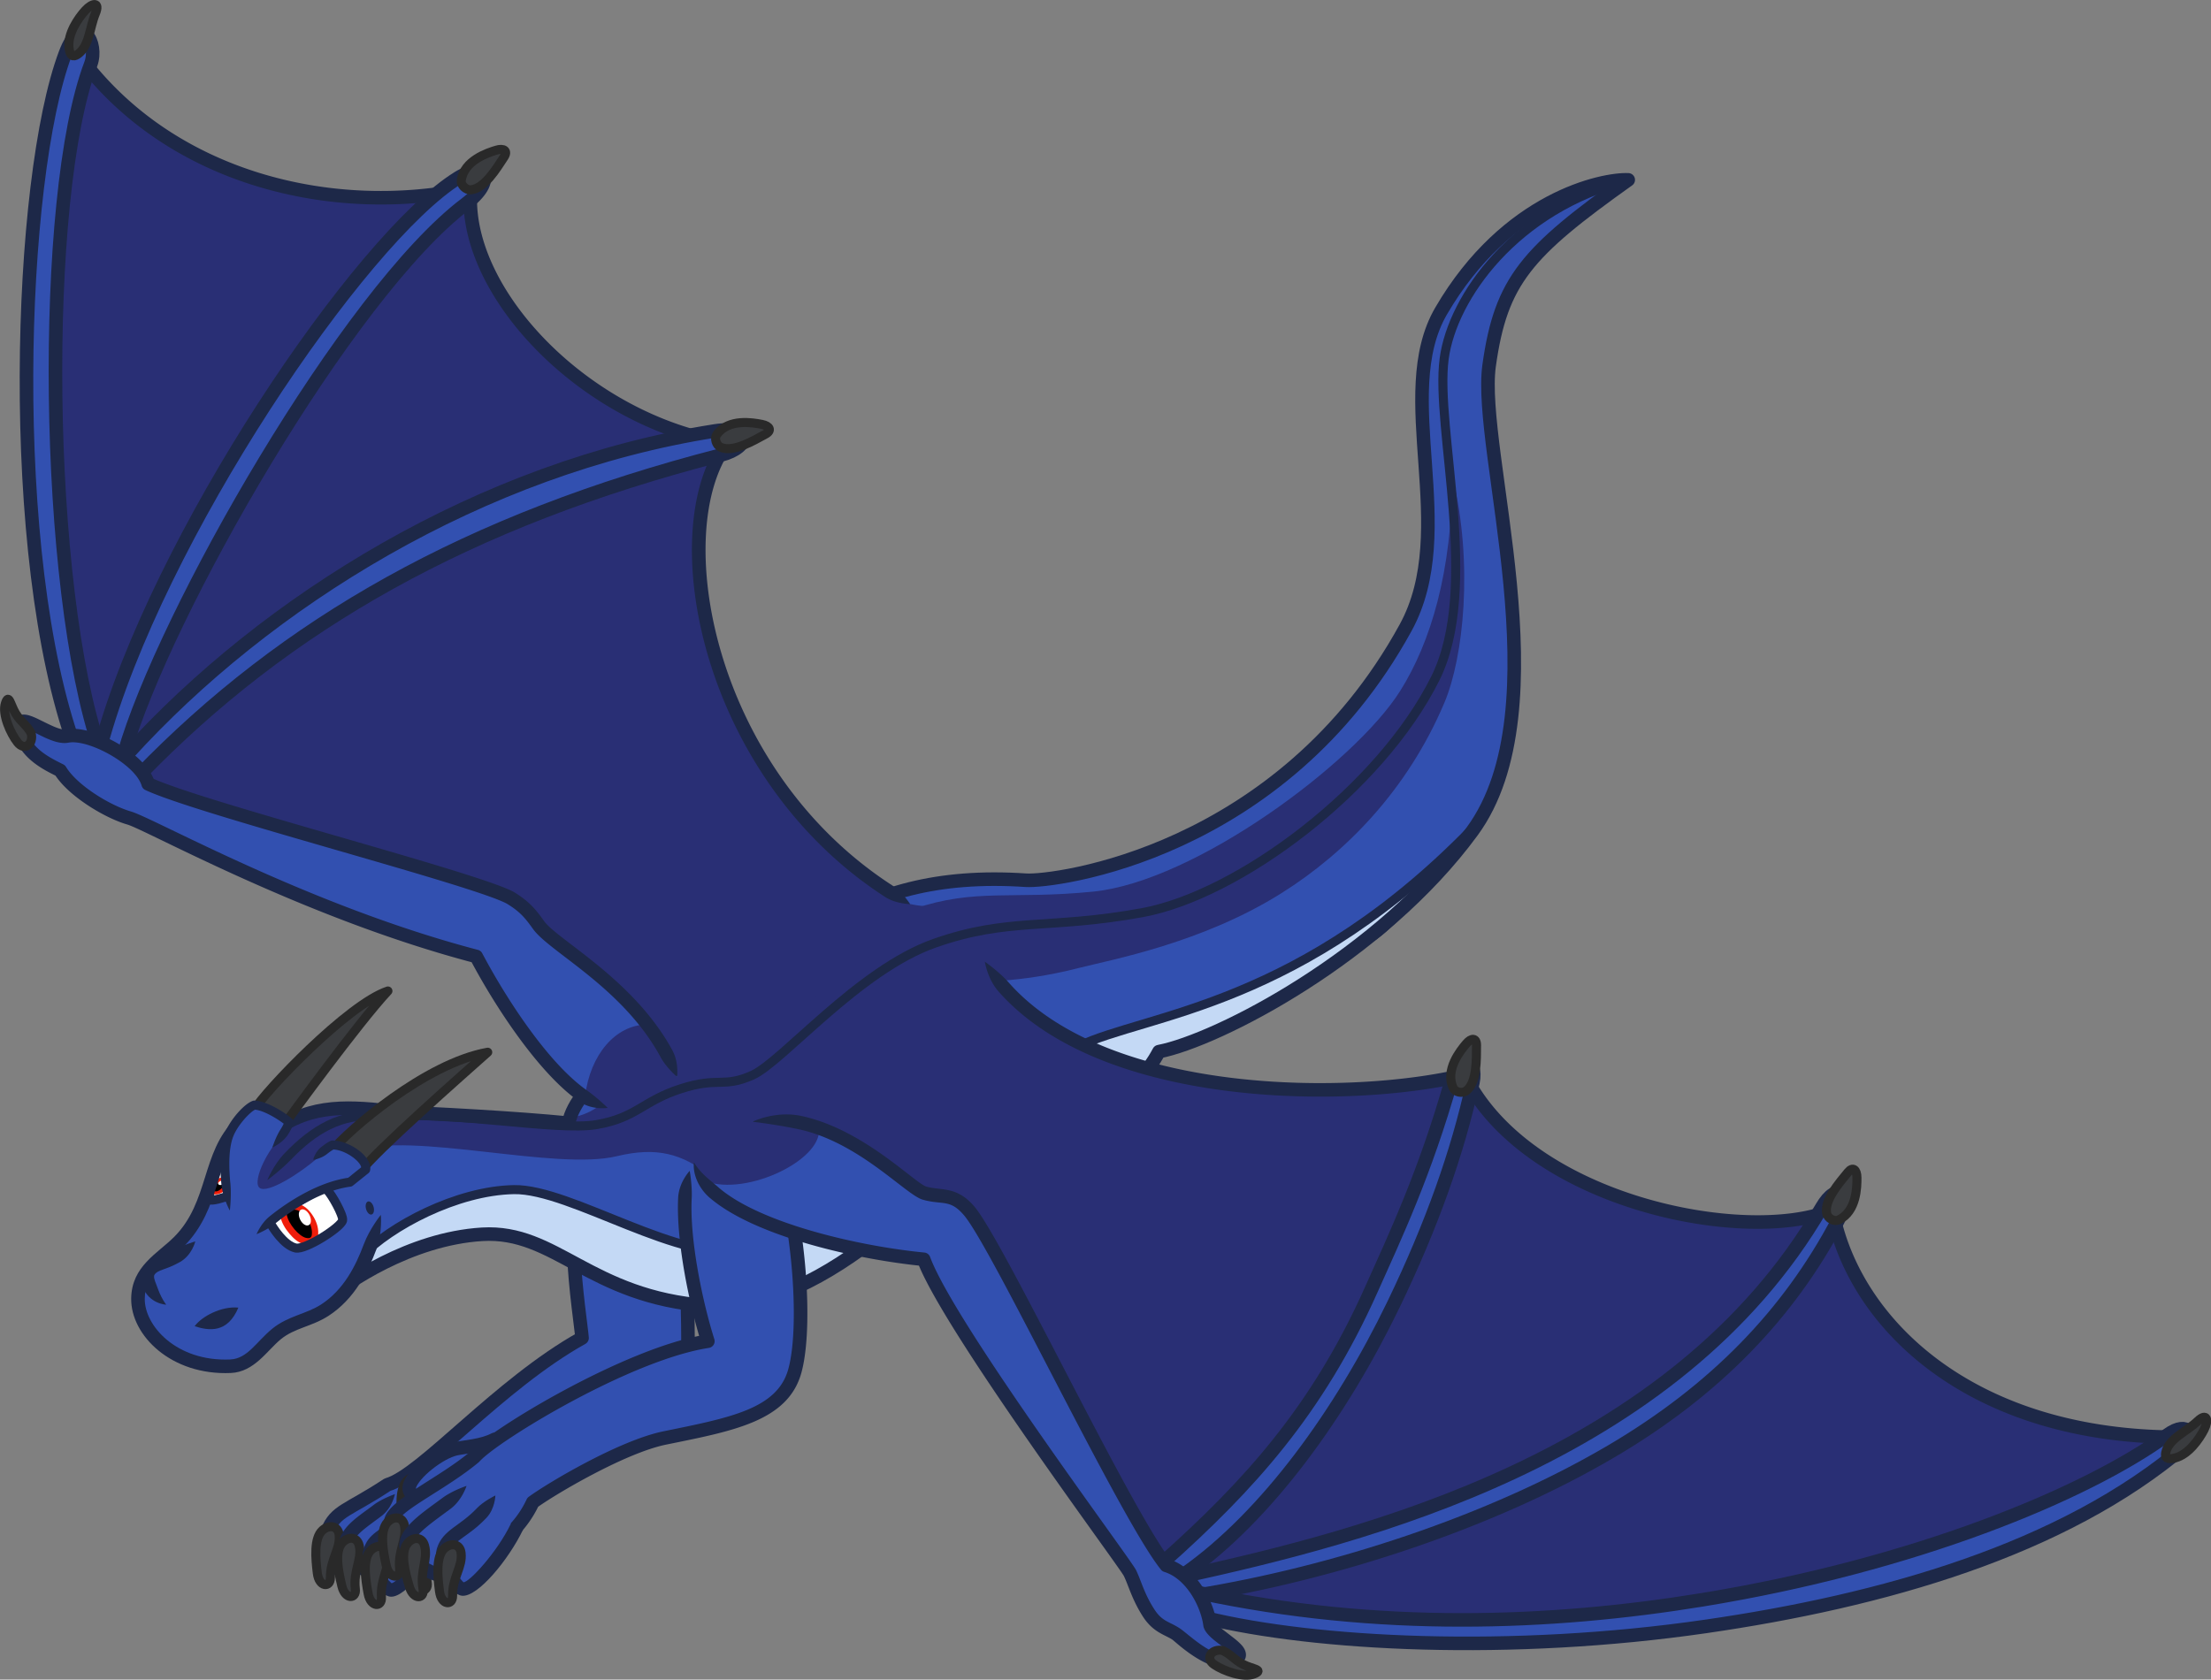 <?xml version="1.0" encoding="UTF-8" standalone="no"?>
<svg
   xmlns:dc="http://purl.org/dc/elements/1.1/"
   xmlns:cc="http://creativecommons.org/ns#"
   xmlns:rdf="http://www.w3.org/1999/02/22-rdf-syntax-ns#"
   xmlns:svg="http://www.w3.org/2000/svg"
   xmlns="http://www.w3.org/2000/svg"
   xmlns:sodipodi="http://sodipodi.sourceforge.net/DTD/sodipodi-0.dtd"
   xmlns:inkscape="http://www.inkscape.org/namespaces/inkscape"
   inkscape:export-ydpi="100.48663"
   inkscape:export-xdpi="100.48663"
   inkscape:export-filename="../stickers/flying.png"
   sodipodi:docname="glax-volant.svg"
   inkscape:version="1.0.2 (e86c870879, 2021-01-15)"
   id="svg4575"
   version="1.1"
   viewBox="0 0 512 389.031"
   height="389.031"
   width="512">
  <rect x="0" y="0" width="512" height="389.031" fill="#808080" stroke="none"/>
  <defs
     id="defs4569">
    <inkscape:path-effect
       miter_limit="100"
       jointype="round"
       smoothing="0.5"
       end_offset="0.2"
       attach_start="0.499"
       stroke_width="0.794"
       is_visible="true"
       id="path-effect2219"
       effect="taper_stroke" />
    <inkscape:path-effect
       miter_limit="100"
       jointype="round"
       smoothing="0.5"
       end_offset="0.2"
       attach_start="0.356"
       stroke_width="0.794"
       is_visible="true"
       id="path-effect2207"
       effect="taper_stroke" />
    <inkscape:path-effect
       miter_limit="100"
       jointype="round"
       smoothing="0.5"
       end_offset="0.2"
       attach_start="0.31"
       stroke_width="0.794"
       is_visible="true"
       id="path-effect2203"
       effect="taper_stroke" />
    <inkscape:path-effect
       miter_limit="100"
       jointype="round"
       smoothing="0.5"
       end_offset="0.183"
       attach_start="0.093"
       stroke_width="0.794"
       is_visible="true"
       id="path-effect1999"
       effect="taper_stroke" />
    <inkscape:path-effect
       miter_limit="100"
       jointype="round"
       smoothing="0.5"
       end_offset="0.2"
       attach_start="0.036"
       stroke_width="0.794"
       is_visible="true"
       id="path-effect1993"
       effect="taper_stroke" />
    <inkscape:path-effect
       miter_limit="100"
       jointype="extrapolated"
       smoothing="0.5"
       end_offset="0.074"
       attach_start="0.2"
       stroke_width="0.529"
       is_visible="true"
       id="path-effect1974"
       effect="taper_stroke" />
    <inkscape:path-effect
       miter_limit="100"
       jointype="extrapolated"
       smoothing="0.5"
       end_offset="0.045"
       attach_start="0.353"
       stroke_width="0.794"
       is_visible="true"
       id="path-effect1958"
       effect="taper_stroke" />
    <inkscape:path-effect
       miter_limit="100"
       jointype="extrapolated"
       smoothing="0.5"
       end_offset="0.633"
       attach_start="0.289"
       stroke_width="0.794"
       is_visible="true"
       id="path-effect1950"
       effect="taper_stroke" />
    <inkscape:path-effect
       miter_limit="100"
       jointype="round"
       smoothing="0.5"
       end_offset="0.697"
       attach_start="0.357"
       stroke_width="0.529"
       is_visible="true"
       id="path-effect1944"
       effect="taper_stroke" />
    <inkscape:path-effect
       miter_limit="100"
       jointype="round"
       smoothing="0.5"
       end_offset="0.64"
       attach_start="0.251"
       stroke_width="0.529"
       is_visible="true"
       id="path-effect1936"
       effect="taper_stroke" />
    <inkscape:path-effect
       miter_limit="100"
       jointype="extrapolated"
       smoothing="0.5"
       end_offset="0.314"
       attach_start="0.2"
       stroke_width="0.794"
       is_visible="true"
       id="path-effect1934"
       effect="taper_stroke" />
    <inkscape:path-effect
       miter_limit="100"
       jointype="extrapolated"
       smoothing="0.5"
       end_offset="0"
       attach_start="0.2"
       stroke_width="0.794"
       is_visible="true"
       id="path-effect1930"
       effect="taper_stroke" />
    <inkscape:path-effect
       miter_limit="100"
       jointype="round"
       smoothing="0.5"
       end_offset="0.2"
       attach_start="0.2"
       stroke_width="0.794"
       is_visible="true"
       id="path-effect1904"
       effect="taper_stroke" />
    <inkscape:path-effect
       miter_limit="100"
       jointype="round"
       smoothing="0.5"
       end_offset="0.2"
       attach_start="0.2"
       stroke_width="0.794"
       is_visible="true"
       id="path-effect830"
       effect="taper_stroke" />
    <inkscape:path-effect
       miter_limit="100"
       jointype="round"
       smoothing="0.5"
       end_offset="0.064"
       attach_start="0.007"
       stroke_width="0.794"
       is_visible="true"
       id="path-effect826"
       effect="taper_stroke" />
    <inkscape:path-effect
       miter_limit="100"
       jointype="extrapolated"
       smoothing="0.5"
       end_offset="0.2"
       attach_start="0.804"
       stroke_width="1.058"
       is_visible="true"
       id="path-effect1128-7"
       effect="taper_stroke" />
    <inkscape:path-effect
       miter_limit="100"
       jointype="extrapolated"
       smoothing="0.5"
       end_offset="1e-07"
       attach_start="0.2"
       stroke_width="0.794"
       is_visible="true"
       id="path-effect1930-6"
       effect="taper_stroke" />
    <inkscape:path-effect
       miter_limit="100"
       jointype="extrapolated"
       smoothing="0.5"
       end_offset="0.314"
       attach_start="0.2"
       stroke_width="0.794"
       is_visible="true"
       id="path-effect1934-1"
       effect="taper_stroke" />
    <inkscape:path-effect
       miter_limit="100"
       jointype="extrapolated"
       smoothing="0.5"
       end_offset="0.314"
       attach_start="0.2"
       stroke_width="0.794"
       is_visible="true"
       id="path-effect1934-3"
       effect="taper_stroke" />
    <inkscape:path-effect
       miter_limit="100"
       jointype="extrapolated"
       smoothing="0.5"
       end_offset="0"
       attach_start="0.2"
       stroke_width="0.794"
       is_visible="true"
       id="path-effect1930-67"
       effect="taper_stroke" />
  </defs>
  <sodipodi:namedview
     fit-margin-bottom="0"
     fit-margin-right="0"
     fit-margin-left="0"
     fit-margin-top="0"
     inkscape:snap-global="false"
     borderlayer="true"
     inkscape:document-rotation="0"
     inkscape:window-maximized="1"
     inkscape:window-y="0"
     inkscape:window-x="30"
     inkscape:window-height="1411"
     inkscape:window-width="2408"
     inkscape:pagecheckerboard="true"
     units="px"
     showgrid="false"
     inkscape:current-layer="svg4575"
     inkscape:document-units="px"
     inkscape:cy="431.37803"
     inkscape:cx="220.86732"
     inkscape:zoom="1.4"
     inkscape:pageshadow="2"
     inkscape:pageopacity="0.0"
     borderopacity="1.0"
     bordercolor="#666666"
     pagecolor="#ffffff"
     id="base" />
  <g
     transform="matrix(-1,0,0,1,514.251,9.823)"
     style="display:inline"
     inkscape:label="dragon"
     id="layer2"
     inkscape:transform-center-x="-75.275586"
     inkscape:transform-center-y="62.585441">
    <g
       inkscape:label="arm b"
       id="layer8"
       inkscape:groupmode="layer">
      <path
         inkscape:transform-center-y="32.878623"
         inkscape:transform-center-x="-29.68594"
         sodipodi:nodetypes="cccssccssc"
         inkscape:connector-curvature="0"
         d="m 377.271,260.196 c 7.634,5.599 2.616,34.623 2.195,39.883 19.274,10.743 37.109,31.768 45.063,33.983 9.111,6.029 12.026,5.947 13.887,10.719 1.861,4.772 -1.427,8.54 -3.33,9.298 -1.903,0.758 -11.954,-4.381 -11.954,-4.381 l -16.55,-3.078 c -5.904,-7.183 -12.475,-13.433 -30.029,-22.736 -9.993,-5.296 -20.307,-6.204 -21.393,-16.83 -0.8,-7.828 0.484,-43.325 4.445,-52.306"
         style="fill:#3250b0;fill-opacity:1;fill-rule:nonzero;stroke:#1d2848;stroke-width:3.141;stroke-linecap:round;stroke-linejoin:round;stroke-miterlimit:4;stroke-dasharray:none"
         id="path2209" />
      <path
         inkscape:transform-center-y="78.94629"
         inkscape:transform-center-x="-71.115389"
         sodipodi:nodetypes="csssc"
         inkscape:connector-curvature="0"
         id="path1829-3-6-5"
         d="m 439.57,344.618 c 2.037,1.822 1.621,6.538 1.199,9.948 -0.402,3.252 -3.038,3.382 -3.023,1.035 0.028,-4.353 -2.383,-6.586 -2.031,-9.891 0.231,-2.179 2.323,-2.463 3.855,-1.093"
         style="display:inline;fill:#3a3c3f;stroke:#292929;stroke-width:2.094;stroke-linecap:round;stroke-linejoin:round;stroke-miterlimit:4;stroke-dasharray:none" />
      <path
         inkscape:transform-center-y="73.606857"
         inkscape:transform-center-x="-60.051457"
         sodipodi:nodetypes="cccc"
         inkscape:connector-curvature="0"
         id="path1897-6"
         d="m 420.235,350.961 7.716,2.214 c 2.101,1.474 7.321,-1.849 6.367,-6.295 -0.954,-4.446 -9.112,-5.483 -12.641,-10.087"
         style="display:inline;fill:#3250b0;stroke:none;stroke-width:3.141;stroke-linecap:round;stroke-linejoin:round;stroke-miterlimit:4;stroke-dasharray:none" />
      <path
         transform="matrix(3.957,0,0,3.957,-6.475,17.006)"
         inkscape:original-d="m 107.68809,83.699858 1.08379,1.652547 c 0.53091,0.372543 2.85049,-0.663978 2.60945,-1.787564 -0.24102,-1.123589 -2.00238,-1.723643 -2.89429,-2.8873"
         inkscape:path-effect="#path-effect1934-3"
         style="display:inline;fill:#1d2848;fill-rule:nonzero;stroke:none;stroke-width:0.794;stroke-linecap:round;stroke-linejoin:round;stroke-miterlimit:4;stroke-dasharray:none"
         d="m 108.237,83.813 c -0.108,-0.165 -0.549,-0.113 -0.549,-0.113 0,0 -0.223,0.383 -0.115,0.548 l 0.9,1.372 a 0.68,0.68 0 0 0 0.071,0.058 c 0.901,0.632 3.527,-0.788 3.225,-2.196 -0.205,-0.955 -1.211,-1.541 -2.018,-2.156 -0.506,-0.391 -1.265,-0.648 -1.265,-0.648 0,0 0.15,0.802 0.783,1.279 0.842,0.642 1.597,1.106 1.723,1.691 0.082,0.38 -0.474,0.9 -1.161,1.195 -0.472,0.202 -0.803,0.206 -0.833,0.185 l 0.104,0.107 z"
         id="path1932-2"
         inkscape:connector-curvature="0"
         sodipodi:nodetypes="cccc" />
      <path
         inkscape:transform-center-y="81.659622"
         inkscape:transform-center-x="-66.199322"
         sodipodi:nodetypes="csssc"
         inkscape:connector-curvature="0"
         id="path1829-3-7"
         d="m 435.016,347.527 c 1.818,2.04 0.872,6.679 0.067,10.02 -0.767,3.186 -3.4,3.017 -3.12,0.687 0.52,-4.322 -1.623,-6.813 -0.901,-10.057 0.476,-2.139 2.586,-2.185 3.954,-0.65"
         style="display:inline;fill:#3a3c3f;stroke:#292929;stroke-width:2.094;stroke-linecap:round;stroke-linejoin:round;stroke-miterlimit:4;stroke-dasharray:none" />
      <path
         inkscape:transform-center-y="75.832948"
         inkscape:transform-center-x="-53.260515"
         sodipodi:nodetypes="cssc"
         inkscape:connector-curvature="0"
         id="path835-9"
         d="m 417.261,336.366 c 4.977,8.616 10.06,8.726 11.291,13.226 0.966,3.527 -3.493,8.737 -4.903,8.816 -2.485,0.139 -8.398,-7.177 -11.25,-14.077"
         style="display:inline;fill:#3250b0;stroke:none;stroke-width:3.141;stroke-linecap:round;stroke-linejoin:round" />
      <path
         transform="matrix(3.957,0,0,3.957,-6.475,17.006)"
         inkscape:original-d="m 107.48108,81.164644 c 1.25791,2.177549 2.15609,1.755677 2.46742,2.893018 0.24403,0.891523 -0.88276,2.208203 -1.23914,2.228108 -0.62801,0.03509 -2.25174,-2.0667 -2.9725,-3.810637"
         inkscape:path-effect="#path-effect1930-67"
         style="display:inline;fill:#1d2848;fill-rule:nonzero;stroke:none;stroke-width:0.794;stroke-linecap:round;stroke-linejoin:round"
         d="m 108.494,81.936 c -0.361,-0.424 -1.013,-0.771 -1.013,-0.771 0,0 -0.044,0.751 0.407,1.284 0.947,1.117 1.472,0.962 1.678,1.713 0.199,0.728 -0.878,1.727 -0.878,1.727 -0.315,0.018 -1.876,-1.853 -2.584,-3.566 l -0.734,0.303 c 0.733,1.774 2.432,4.107 3.361,4.055 0.71,-0.04 1.885,-1.686 1.6,-2.729 -0.29,-1.058 -1.012,-1.043 -1.838,-2.017 z"
         id="path1928-1"
         inkscape:connector-curvature="0"
         sodipodi:nodetypes="cssc" />
      <path
         inkscape:transform-center-y="83.521291"
         inkscape:transform-center-x="-59.754825"
         sodipodi:nodetypes="csssc"
         inkscape:connector-curvature="0"
         id="path1829-2"
         d="m 428.413,349.289 c 1.922,1.943 1.218,6.625 0.588,10.003 -0.6,3.221 -3.239,3.189 -3.08,0.848 0.294,-4.343 -1.976,-6.719 -1.422,-9.996 0.364,-2.161 2.469,-2.316 3.915,-0.855"
         style="display:inline;fill:#3a3c3f;stroke:#292929;stroke-width:2.094;stroke-linecap:round;stroke-linejoin:round;stroke-miterlimit:4;stroke-dasharray:none" />
      <path
         inkscape:transform-center-y="71.89955"
         inkscape:transform-center-x="-42.434538"
         sodipodi:nodetypes="csccc"
         inkscape:connector-curvature="0"
         id="path1889-3"
         d="m 404.344,333.903 c 2.104,2.339 6.012,3.965 7.766,5.069 3.311,2.084 7.339,8.58 7.218,11.628 -0.084,2.105 -3.355,2.627 -6.134,2.672 -4.419,-1.229 -12.745,-13.57 -13.086,-19.634"
         style="display:inline;fill:#3250b0;stroke:#1d2848;stroke-width:3.141;stroke-linecap:round;stroke-linejoin:round;stroke-miterlimit:4;stroke-dasharray:none" />
      <path
         inkscape:transform-center-y="80.196824"
         inkscape:transform-center-x="-49.848001"
         sodipodi:nodetypes="csssc"
         inkscape:connector-curvature="0"
         id="path1829-7-5"
         d="m 418.771,346.145 c 1.741,2.107 0.624,6.707 -0.304,10.016 -0.885,3.155 -3.51,2.888 -3.144,0.57 0.68,-4.299 -1.37,-6.868 -0.527,-10.083 0.555,-2.12 2.666,-2.087 3.975,-0.503"
         style="display:inline;fill:#3a3c3f;stroke:#292929;stroke-width:2.094;stroke-linecap:round;stroke-linejoin:round;stroke-miterlimit:4;stroke-dasharray:none" />
    </g>
    <g
       inkscape:label="body"
       id="layer7"
       inkscape:groupmode="layer">
      <path
         style="fill:#3250b0;stroke:none;stroke-width:3.141;stroke-linecap:round;stroke-linejoin:round;stroke-miterlimit:4;stroke-dasharray:none"
         d="m 424.944,247.686 c -11.053,0.381 -30.619,1.463 -42.364,2.641 -1.78,-9.125 -17.335,-20.888 -33.199,-19.107 -15.092,-18.856 -31.172,-39.957 -72.7,-37.165 -6.44,0.433 -59.215,-6.074 -87.926,-58.486 -12.496,-22.812 3.131,-53.852 -8.212,-73.342 -15.21,-26.134 -37.462,-30.646 -43.339,-30.392 23.468,16.713 29.471,23.321 32.213,43.028 2.742,19.707 -17.027,79.22 3.909,107.847 21.158,28.931 58.973,48.413 72.552,51.043 5.124,9.761 19.532,21.792 39.805,17.811 7.096,8.637 37.328,43.11 64.745,41.066 27.417,-2.044 35.094,-17.586 52.165,-16.568 16.914,1.008 31.935,11.659 35.017,14.333"
         id="path906"
         inkscape:connector-curvature="0"
         sodipodi:nodetypes="cccssscssccssc" />
      <path
         sodipodi:nodetypes="cssscsssscssscsccc"
         inkscape:connector-curvature="0"
         id="path904"
         d="m 431.983,256.747 c -13.211,-4.563 -46.298,4.659 -60.535,1.233 -9.355,-2.251 -15.09,-0.584 -21.802,4.573 -5.149,3.956 -26.774,-24.198 -30.854,-26.457 -4.08,-2.259 -13.26,-4.808 -16.989,-9.458 -3.729,-4.65 -5.606,-7.347 -10.055,-8.391 -4.449,-1.044 -12.824,-0.187 -27.136,-3.824 -7.904,-2.008 -28.727,-5.815 -47.114,-17.374 -14.907,-9.372 -29.207,-23.949 -37.745,-44.162 -4.379,-10.366 -6.771,-32.013 -1.823,-52.52 0.082,22.098 4.95,38.536 12.115,49.891 10.508,16.652 47.471,44.071 71.054,46.433 18.9,1.892 27.268,-0.848 41.586,4.007 14.318,4.855 39.659,31.49 42.466,32.305 2.807,0.815 11.807,1.243 18.894,4.408 7.088,3.164 9.934,10.68 18.397,11.659 8.463,0.979 48.08,-1.549 51.614,-1.162 3.533,0.387 3.605,7.148 -2.073,8.842 z"
         style="fill:#292f75;stroke:none;stroke-width:2.094;stroke-linecap:round;stroke-linejoin:round;stroke-miterlimit:4;stroke-dasharray:none" />
      <path
         sodipodi:nodetypes="cccssccsscscc"
         inkscape:connector-curvature="0"
         id="path899"
         d="m 197.498,207.397 c 18.767,15.008 39.16,24.571 48.381,26.358 5.124,9.761 19.531,21.79 39.803,17.809 7.096,8.637 37.329,43.111 64.746,41.067 27.417,-2.044 35.094,-17.586 52.165,-16.568 12.795,0.763 24.484,7.034 30.764,11.205 l -2.813,-6.128 c -6.608,-6.916 -21.986,-15.179 -35.285,-15.425 -13.299,-0.246 -39.084,17.529 -53.819,13.848 -14.735,-3.681 -41.263,-26.863 -49.53,-35.182 -3.067,-3.087 -14.492,-5.713 -27.3,-11.843 -15.936,-7.627 -51.997,-8.986 -92.939,-52.081 -1.029,-0.017 23.304,28.031 25.827,26.94 z"
         style="fill:#c4d9f5;stroke:#1d2848;stroke-width:2.094;stroke-linecap:round;stroke-linejoin:round;stroke-miterlimit:4;stroke-dasharray:none" />
      <path
         sodipodi:nodetypes="csssssssc"
         inkscape:connector-curvature="0"
         id="path2061"
         d="m 137.204,31.836 c 26.099,6.679 40.718,27.136 42.622,41.422 2.149,16.129 -8.445,52.947 2.027,74.007 12.806,25.756 45.599,50.236 67.937,54.309 21.627,3.943 30.923,1.073 48,7.058 17.689,6.2 35.317,27.51 42.257,30.595 6.795,3.022 7.761,0.281 16.589,3.137 8.828,2.856 10.224,6.714 19.487,8.297 9.263,1.583 34.504,-3.364 48.734,-1.81"
         style="fill:none;stroke:#1d2848;stroke-width:2.094;stroke-linecap:round;stroke-linejoin:round;stroke-miterlimit:4;stroke-dasharray:none" />
      <path
         sodipodi:nodetypes="cccssscssccssc"
         inkscape:connector-curvature="0"
         id="path897"
         d="m 424.944,247.686 c -11.053,0.381 -30.619,1.463 -42.364,2.641 -1.78,-9.125 -17.335,-20.888 -33.199,-19.107 -15.092,-18.856 -31.172,-39.957 -72.7,-37.165 -6.44,0.433 -59.215,-6.074 -87.926,-58.486 -12.496,-22.812 3.131,-53.852 -8.212,-73.342 -15.21,-26.134 -37.462,-30.646 -43.339,-30.392 23.468,16.713 29.471,23.321 32.213,43.028 2.742,19.707 -17.027,79.22 3.909,107.847 21.158,28.931 58.973,48.413 72.552,51.043 5.124,9.761 19.532,21.792 39.805,17.811 7.096,8.637 37.328,43.11 64.745,41.066 27.417,-2.044 35.094,-17.586 52.165,-16.568 16.914,1.008 31.935,11.659 35.017,14.333"
         style="fill:none;stroke:#1d2848;stroke-width:3.141;stroke-linecap:round;stroke-linejoin:round;stroke-miterlimit:4;stroke-dasharray:none" />
    </g>
    <g
       style="display:inline"
       inkscape:label="wing b"
       id="layer6"
       inkscape:groupmode="layer">
      <path
         style="fill:#292f75;stroke:none;stroke-width:3.141;stroke-linecap:round;stroke-linejoin:round;stroke-miterlimit:4;stroke-dasharray:none"
         d="m 303.469,199.568 c 46.528,-26.095 57.92,-85.836 42.444,-106.644 32.995,-2.413 61.551,-35.47 59.285,-59.161 31.844,6.91 69.915,-2.104 90.987,-31.05 11.631,33.691 9.128,149.144 -1.423,165.652 -34.468,15.52 -97.713,39.465 -97.713,39.465 l -34.407,35.136 -7.051,-3.631 -12.503,-3.778 -26.399,-21.642 -25.43,-13.548 c 0,0 7.391,0.264 12.211,-0.799 z"
         id="path1991"
         inkscape:connector-curvature="0"
         sodipodi:nodetypes="ccccccc" />
      <path
         transform="matrix(3.957,0,0,3.957,-6.475,17.006)"
         inkscape:original-d="M 78.335014,46.140506 C 90.094384,39.545285 92.973638,24.446277 89.062202,19.18728 97.40147,17.840031 104.61861,10.222483 104.04584,4.2349661 c 8.04836,1.746305 17.67032,-0.531832 22.99593,-7.8476252 2.9395,8.5150322 2.30702,37.6945941 -0.35973,41.8667161 -8.71135,3.922644 -24.6959,9.974445 -24.6959,9.974445 l -7.763878,8.340101"
         inkscape:path-effect="#path-effect1993"
         sodipodi:nodetypes="ccccccc"
         inkscape:connector-curvature="0"
         id="path1989"
         d="m 79.365,45.057 c -0.592,0.383 -1.03,1.084 -1.03,1.084 0,0 0.831,-0.01 1.461,-0.417 10.841,-7.009 13.535,-21.462 9.585,-26.773 l -0.255,0.629 c 8.487,-1.371 15.913,-9.135 15.315,-15.382 l -0.479,0.426 c 8.174,1.774 17.971,-0.543 23.401,-8.002 l -0.696,-0.104 c 2.918,8.454 2.252,37.501 -0.319,41.523 l 0.171,-0.148 c -0.869,0.391 -1.81,0.804 -2.802,1.23 -1.785,0.767 -3.731,1.576 -5.703,2.381 -1.577,0.644 -3.17,1.284 -4.71,1.897 -3.079,1.226 -5.944,2.34 -8.039,3.148 -2.095,0.808 -0.77,0.306 -3.42,1.31 a 0.397,0.397 0 0 0 -0.15,0.101 l -6.211,6.672 c -0.776,0.834 -1.262,1.938 -1.262,1.938 0,0 1.067,-0.564 1.843,-1.398 l 6.211,-6.672 -0.15,0.101 c 2.096,-0.793 1.049,-0.397 2.754,-1.053 1.706,-0.656 4.069,-1.572 6.7,-2.61 1.315,-0.519 2.698,-1.069 4.098,-1.632 1.75,-0.704 3.53,-1.428 5.242,-2.141 2.14,-0.89 4.177,-1.762 5.924,-2.548 a 0.397,0.397 0 0 0 0.171,-0.148 c 2.762,-4.322 3.361,-33.633 0.4,-42.21 a 0.397,0.397 0 0 0 -0.696,-0.104 c -5.222,7.173 -14.668,9.412 -22.591,7.693 a 0.397,0.397 0 0 0 -0.479,0.426 C 104.199,10.001 97.19,17.472 88.999,18.795 a 0.397,0.397 0 0 0 -0.255,0.629 c 3.589,4.825 1.209,18.787 -9.379,25.632 z"
         style="fill:#1d2848;fill-rule:nonzero;stroke:none;stroke-width:0.794;stroke-linecap:round;stroke-linejoin:round;stroke-miterlimit:4;stroke-dasharray:none" />
      <path
         sodipodi:nodetypes="cssc"
         inkscape:connector-curvature="0"
         id="path1985"
         d="M 490.94,163.01 C 478.041,115.009 430.697,45.293 408.132,31.353 c -6.038,-3.73 -9.045,0.518 -1.691,6.087 27.226,20.615 69.877,94.948 79.127,127.405"
         style="fill:#3250b0;stroke:#1d2848;stroke-width:3.141;stroke-linecap:round;stroke-linejoin:round;stroke-miterlimit:4;stroke-dasharray:none" />
      <path
         sodipodi:nodetypes="cssc"
         inkscape:connector-curvature="0"
         id="path1987"
         d="m 484.669,164.762 c -32.069,-35.305 -81.836,-66.274 -135.958,-74.769 -8.728,-1.37 -8.503,3.752 -1.375,5.59 58.639,15.116 100.726,39.092 134.659,74.16"
         style="fill:#3250b0;stroke:#1d2848;stroke-width:3.141;stroke-linecap:round;stroke-linejoin:round;stroke-miterlimit:4;stroke-dasharray:none" />
      <path
         sodipodi:nodetypes="cssc"
         inkscape:connector-curvature="0"
         id="path1982"
         d="M 496.864,163.302 C 512.958,118.93 510.037,31.509 499.104,2.535 495.469,-7.101 491.411,0.225 493.232,5.032 504.902,35.832 503.987,126.427 491.082,163.853"
         style="display:inline;opacity:1;fill:#3250b0;stroke:#1d2848;stroke-width:3.141;stroke-linecap:round;stroke-linejoin:round;stroke-miterlimit:4;stroke-dasharray:none" />
      <path
         sodipodi:nodetypes="csccsscscc"
         inkscape:connector-curvature="0"
         id="path1980"
         d="m 357.425,239.588 c 7.481,-19.756 28.209,-29.781 32.063,-35.141 1.767,-2.457 3.094,-4.222 6.531,-6.314 8.068,-4.454 71.998,-20.808 83.869,-26.407 1.693,-5.739 13.381,-12.138 18.788,-11.079 4.064,0.796 14.515,-8.545 13.279,-2.54 -1.072,5.211 -8.709,9.006 -11.69,10.507 -2.854,4.692 -10.957,9.576 -15.932,11.01 -4.975,1.434 -41.078,21.752 -80.394,32.067 -7.051,13.333 -20.114,32.64 -30.442,35.075"
         style="fill:#3250b0;stroke:none;stroke-width:3.141;stroke-linecap:round;stroke-linejoin:round;stroke-miterlimit:4;stroke-dasharray:none" />
      <path
         sodipodi:nodetypes="ccccc"
         inkscape:connector-curvature="0"
         id="path1997"
         d="m 364.39,227.47 c 7.462,0.093 13.164,7.143 14.352,16.446 -3.802,2.631 -5.57,3.283 -5.57,3.283 l -16,-6.955 z"
         style="fill:#292f75;stroke:none;stroke-width:3.141;stroke-linecap:round;stroke-linejoin:round;stroke-miterlimit:4;stroke-dasharray:none" />
      <path
         transform="matrix(3.957,0,0,3.957,-6.475,17.006)"
         inkscape:original-d="m 91.97197,56.25519 c 1.890644,-4.993144 7.129438,-7.526924 8.10347,-8.881612 0.44652,-0.621022 0.78188,-1.067102 1.65052,-1.595705 2.03921,-1.125804 18.19681,-5.259086 21.19711,-6.674219 0.42777,-1.450525 3.38187,-3.067799 4.74835,-2.800162 1.02702,0.20115 3.04642,-1.803862 2.73408,-0.286121 -0.27104,1.317071 -1.5791,1.920517 -2.33245,2.299911 -0.72132,1.185817 -2.76924,2.420178 -4.02662,2.782649 -1.25737,0.362468 -10.38214,5.497591 -20.31885,8.104492 -1.782,3.369709 -5.083583,8.249318 -7.693822,8.864962"
         inkscape:path-effect="#path-effect1999"
         style="fill:#1d2848;fill-rule:nonzero;stroke:none;stroke-width:0.794;stroke-linecap:round;stroke-linejoin:round;stroke-miterlimit:4;stroke-dasharray:none"
         d="m 92.234,54.73 c -0.373,0.691 -0.262,1.525 -0.262,1.525 0,0 0.634,-0.541 0.961,-1.148 2.193,-4.067 6.494,-6.152 7.465,-7.502 0.443,-0.616 0.735,-1.002 1.535,-1.488 l -0.015,0.008 c 1.987,-1.097 18.146,-5.234 21.175,-6.663 a 0.397,0.397 0 0 0 0.211,-0.247 c 0.369,-1.251 3.126,-2.751 4.291,-2.523 0.792,0.155 1.86,-0.591 2.418,-0.801 0.034,-0.013 0.064,-0.023 0.09,-0.031 0.019,-0.006 0.036,-0.01 0.05,-0.013 0.013,-0.003 0.022,-0.004 0.03,-0.005 0.006,-7.21e-4 0.01,-9.13e-4 0.011,-9.57e-4 0,0 -0.155,-0.121 -0.155,-0.121 6.2e-4,0.006 0.001,0.016 0.001,0.029 -1.6e-4,0.018 -0.001,0.041 -0.005,0.071 -0.004,0.033 -0.01,0.071 -0.019,0.117 -0.228,1.108 -1.356,1.64 -2.122,2.025 a 0.397,0.397 0 0 0 -0.161,0.148 c -0.666,1.096 -2.6,2.262 -3.797,2.608 -1.374,0.396 -10.389,5.499 -20.31,8.102 a 0.397,0.397 0 0 0 -0.25,0.198 c -1.448,2.737 -3.869,6.422 -6.085,7.996 -0.65,0.454 -1.258,1.054 -1.258,1.054 0,0 0.926,0.165 1.718,-0.407 2.342,-1.665 4.862,-5.503 6.326,-8.272 l -0.25,0.198 c 9.953,-2.611 19.188,-7.778 20.328,-8.107 1.317,-0.38 3.48,-1.682 4.256,-2.958 l -0.161,0.148 c 0.741,-0.373 2.231,-1.062 2.543,-2.574 0.129,-0.626 -0.093,-1.105 -0.688,-1.044 -0.213,0.022 -0.495,0.139 -0.738,0.256 -0.611,0.295 -1.29,0.67 -1.621,0.605 -1.567,-0.307 -4.719,1.427 -5.205,3.077 l 0.211,-0.247 c -2.972,1.402 -19.128,5.531 -21.22,6.686 a 0.397,0.397 0 0 0 -0.015,0.008 c -0.938,0.571 -1.316,1.077 -1.766,1.703 -0.796,1.107 -5.27,3.416 -7.519,7.588 z"
         id="path1995"
         inkscape:connector-curvature="0"
         sodipodi:nodetypes="csccsscscc" />
      <path
         sodipodi:nodetypes="sssss"
         inkscape:connector-curvature="0"
         id="path2003"
         d="m 492.176,-6.641 c -1.204,-2.889 0.74,-2.535 2.352,-0.748 1.692,1.876 4.044,5.353 3.758,8.506 -0.191,2.11 -0.973,2.302 -1.903,1.716 -2.812,-1.771 -2.865,-6.252 -4.208,-9.475 z"
         style="display:inline;opacity:1;fill:#3a3c3f;stroke:#292929;stroke-width:2.094;stroke-linecap:round;stroke-linejoin:round;stroke-miterlimit:4;stroke-dasharray:none" />
      <path
         sodipodi:nodetypes="ccscc"
         inkscape:connector-curvature="0"
         id="path2001"
         d="m 507.046,159.985 c -0.656,2.476 1.477,4.248 3.136,2.151 1.66,-2.098 3.627,-6.548 2.821,-9.033 -0.806,-2.485 -1.158,0.357 -2.396,2.367 -1.238,2.01 -2.508,2.584 -3.562,4.515 z"
         style="display:inline;opacity:1;fill:#3a3c3f;stroke:#292929;stroke-width:2.094;stroke-linecap:round;stroke-linejoin:round;stroke-miterlimit:4;stroke-dasharray:none" />
      <path
         sodipodi:nodetypes="sssss"
         inkscape:connector-curvature="0"
         id="path2008"
         d="m 397.531,26.561 c 1.806,2.755 4.544,7.252 7.628,7.572 1.24,0.129 2.431,-1.124 2.278,-2.198 -0.655,-4.583 -6.062,-6.352 -8.112,-6.977 -1.76,-0.537 -2.753,0.14 -1.793,1.603 z"
         style="fill:#3a3c3f;stroke:#292929;stroke-width:2.094;stroke-linecap:round;stroke-linejoin:round;stroke-miterlimit:4;stroke-dasharray:none" />
      <path
         inkscape:transform-center-y="-1.0485008"
         inkscape:transform-center-x="4.577973"
         sodipodi:nodetypes="sssss"
         inkscape:connector-curvature="0"
         id="path2008-5"
         d="m 336.98,90.733 c 2.892,1.578 7.426,4.253 10.297,3.081 1.154,-0.471 1.614,-2.137 0.972,-3.012 -2.739,-3.733 -8.34,-2.743 -10.444,-2.328 -1.805,0.356 -2.362,1.421 -0.826,2.259 z"
         style="display:inline;fill:#3a3c3f;stroke:#292929;stroke-width:2.094;stroke-linecap:round;stroke-linejoin:round;stroke-miterlimit:4;stroke-dasharray:none" />
    </g>
    <g
       style="opacity:1"
       inkscape:label="head"
       id="layer5"
       inkscape:groupmode="layer">
      <path
         style="fill:#3250b0;stroke:none;stroke-width:3.141;stroke-linecap:round;stroke-linejoin:round;stroke-miterlimit:4;stroke-dasharray:none"
         d="m 426.02,271.537 c 2.504,7.048 5.797,23.488 22.4,25.322 1.815,0.201 4.27,2.533 4.835,3.275 1.401,1.84 2.821,6.252 7.567,6.461 13.131,0.579 21.527,-8.275 21.43,-15.662 -0.088,-6.692 -5.391,-9.058 -9.506,-13.193 -8.862,-8.906 -6.464,-21.044 -15.073,-28.112 -25.336,-2.319 -32.135,13.692 -31.653,21.909 z"
         id="path1956"
         inkscape:connector-curvature="0"
         sodipodi:nodetypes="cssssscc" />
      <path
         sodipodi:nodetypes="cscccc"
         inkscape:connector-curvature="0"
         id="path1970"
         d="m 440.553,258.244 c 3.965,3.521 11.686,8.498 13.58,7.072 1.893,-1.426 -2.125,-10.186 -7.284,-13.993 -5.159,-3.807 -10.843,-3.386 -15.325,-2.342 -4.482,1.043 -2.038,4.011 -0.458,5.314 1.581,1.302 6.191,1.126 9.487,3.949 z"
         style="fill:#292f75;stroke:none;stroke-width:2.094;stroke-linecap:round;stroke-linejoin:round;stroke-miterlimit:4;stroke-dasharray:none" />
      <path
         transform="matrix(3.957,0,0,3.957,-6.475,17.006)"
         inkscape:original-d="m 115.95703,62.301271 c -2.0114,-2.522146 -4.0349,-4.242506 -7.14451,-3.662349"
         inkscape:path-effect="#path-effect1974"
         inkscape:connector-curvature="0"
         id="path1968"
         d="m 114.549,61.08 c 0.628,0.653 1.408,1.222 1.408,1.222 0,0 -0.364,-0.899 -1.026,-1.588 -1.529,-1.59 -3.209,-2.618 -5.466,-2.429 -0.365,0.031 -0.652,0.355 -0.652,0.355 0,0 0.382,0.198 0.696,0.172 2.032,-0.17 3.58,0.75 5.04,2.269 z"
         style="fill:#1d2848;fill-rule:nonzero;stroke:none;stroke-width:0.529;stroke-linecap:round;stroke-linejoin:round;stroke-miterlimit:4;stroke-dasharray:none" />
      <path
         sodipodi:nodetypes="cc"
         inkscape:connector-curvature="0"
         id="path1972"
         d="m 424.209,247.501 c 10.514,-1.174 19.672,-1.556 28.405,6.134"
         style="fill:none;stroke:#1d2848;stroke-width:3.141;stroke-linecap:round;stroke-linejoin:round;stroke-miterlimit:4;stroke-dasharray:none" />
      <path
         sodipodi:nodetypes="ccccc"
         inkscape:connector-curvature="0"
         id="path1954"
         d="m 461.425,267.194 c 1.063,0.377 3.634,1.251 4.55,0.863 l -1.772,-8.217 -2.028,-0.334 z"
         style="fill:#ffffff;stroke:#1d2848;stroke-width:2.094;stroke-linecap:round;stroke-linejoin:round;stroke-miterlimit:4;stroke-dasharray:none" />
      <ellipse
         transform="matrix(0.824,0.567,-0.58,0.815,0,0)"
         ry="1.629"
         rx="2.595"
         cy="-44.523"
         cx="531.106"
         id="path1964"
         style="fill:#f01d0a;stroke:none;stroke-width:2.076;stroke-linecap:round;stroke-linejoin:round;stroke-miterlimit:4;stroke-dasharray:none" />
      <ellipse
         transform="matrix(0.708,0.707,-0.713,0.702,0,0)"
         ry="0.754"
         rx="1.55"
         cy="-139.975"
         cx="513.69"
         id="path1962"
         style="fill:#000000;stroke:none;stroke-width:2.249;stroke-linecap:round;stroke-linejoin:round;stroke-miterlimit:4;stroke-dasharray:none" />
      <ellipse
         transform="rotate(108.44)"
         ry="0.878"
         rx="0.481"
         cy="-522.666"
         cx="104.135"
         id="path1966"
         style="fill:#ffffff;stroke:none;stroke-width:2.094;stroke-linecap:round;stroke-linejoin:round;stroke-miterlimit:4;stroke-dasharray:none" />
      <path
         transform="matrix(3.957,0,0,3.957,-6.475,17.006)"
         inkscape:original-d="m 109.30856,64.330062 c 0.48795,1.373688 1.09452,4.158886 3.27097,5.574333 0.92093,0.598923 1.96408,0.691009 2.82546,1.392807 0.87956,0.716607 1.50004,1.840484 2.69956,1.893377 3.31869,0.146338 5.44084,-2.091402 5.41629,-3.958314 -0.0222,-1.691421 -1.36259,-2.289204 -2.40259,-3.33438 -2.23984,-2.250996 -1.63371,-5.318557 -3.80962,-7.104972"
         inkscape:path-effect="#path-effect1958"
         sodipodi:nodetypes="csssssc"
         inkscape:connector-curvature="0"
         id="path1952"
         d="m 110.305,66.049 c -0.334,-0.897 -0.996,-1.719 -0.996,-1.719 0,0 -0.096,1.057 0.252,1.996 0.498,1.341 1.29,2.927 2.803,3.911 0.971,0.631 1.984,0.71 2.791,1.368 0.815,0.664 1.552,1.921 2.933,1.982 3.492,0.154 5.859,-2.207 5.831,-4.36 -0.025,-1.897 -1.544,-2.63 -2.518,-3.609 -2.048,-2.058 -1.577,-4.94 -3.535,-6.859 -0.156,-0.153 -0.556,0.034 -0.556,0.034 0,0 -0.111,0.424 1e-4,0.533 1.74,1.705 1.298,4.611 3.528,6.852 1.106,1.112 2.268,1.575 2.287,3.06 0.021,1.581 -1.857,3.695 -5.002,3.557 -1.019,-0.045 -1.522,-1.035 -2.466,-1.805 -0.916,-0.746 -1.988,-0.851 -2.86,-1.418 -1.305,-0.849 -2.016,-2.243 -2.491,-3.522 z"
         style="fill:#1d2848;fill-rule:nonzero;stroke:none;stroke-width:0.794;stroke-linecap:round;stroke-linejoin:round;stroke-miterlimit:4;stroke-dasharray:none" />
      <path
         transform="matrix(3.957,0,0,3.957,-6.475,17.006)"
         inkscape:original-d="m 120.16713,65.885205 c 1.38121,1.417827 2.34296,1.092899 2.73998,1.766792 0.28937,0.491165 -0.3661,1.570726 -1.03771,1.93585"
         inkscape:path-effect="#path-effect1950"
         sodipodi:nodetypes="csc"
         inkscape:connector-curvature="0"
         id="path1948"
         d="m 121.452,66.399 c -0.517,-0.292 -1.285,-0.514 -1.285,-0.514 0,0 0.188,0.801 0.893,1.204 0.858,0.487 1.314,0.44 1.505,0.764 0.022,0.037 0.036,0.152 -0.047,0.374 -0.143,0.367 -0.214,0.607 -0.375,0.92 -0.134,0.261 -0.274,0.441 -0.274,0.441 0,0 1.012,-0.031 1.392,-1.083 0.122,-0.327 0.177,-0.731 -0.013,-1.054 -0.373,-0.634 -1.053,-0.629 -1.797,-1.052 z"
         style="fill:#1d2848;fill-rule:nonzero;stroke:none;stroke-width:0.794;stroke-linecap:round;stroke-linejoin:round;stroke-miterlimit:4;stroke-dasharray:none" />
      <path
         sodipodi:nodetypes="ccc"
         inkscape:connector-curvature="0"
         id="path1940"
         d="m 455.413,247.278 c -2.313,-4.121 -21.788,-24.558 -30.993,-27.569 6.791,7.268 22.839,29.301 24.319,31.384"
         style="fill:#3a3c3f;stroke:#292929;stroke-width:2.094;stroke-linecap:round;stroke-linejoin:round;stroke-miterlimit:4;stroke-dasharray:none" />
      <path
         style="fill:#ffffff;stroke:none;stroke-width:2.094;stroke-linecap:round;stroke-linejoin:round;stroke-miterlimit:4;stroke-dasharray:none"
         d="m 438.487,265.848 c -0.966,0.811 -3.792,5.841 -3.572,6.977 0.307,1.591 8.65,6.917 10.857,6.418 2.762,-0.624 5.31,-4.754 5.84,-5.715"
         id="path1918"
         inkscape:connector-curvature="0"
         sodipodi:nodetypes="cssc" />
      <path
         transform="matrix(3.957,0,0,3.957,-6.475,-16.648)"
         d="m 114.277,72.168 c -0.431,0.05 -0.741,0.346 -0.961,0.674 -0.22,0.328 -0.363,0.71 -0.342,1.102 0.003,0.06 -0.02,0.229 0.129,0.424 0.074,0.098 0.205,0.18 0.334,0.205 0.129,0.025 0.249,0.011 0.373,-0.021 0.348,-0.092 0.608,-0.335 0.854,-0.625 0.246,-0.29 0.455,-0.633 0.529,-1.012 0.049,-0.25 -0.108,-0.523 -0.297,-0.635 -0.189,-0.112 -0.399,-0.137 -0.619,-0.111 z"
         id="path1920"
         style="fill:#f01d0a;stroke:none;stroke-width:0.794;stroke-linecap:round;stroke-linejoin:round;stroke-miterlimit:4;stroke-dasharray:none"
         inkscape:original="M 114.32031 72.542969 C 113.80083 72.602996 113.32246 73.381355 113.35156 73.923828 C 113.35864 74.055723 113.36401 74.278437 113.71484 74.185547 C 114.10938 74.081084 114.71601 73.397483 114.82422 72.841797 C 114.86338 72.640687 114.6357 72.506529 114.32031 72.542969 z "
         inkscape:radius="0.37683707"
         sodipodi:type="inkscape:offset" />
      <path
         sodipodi:nodetypes="cssc"
         inkscape:connector-curvature="0"
         id="path1916"
         d="m 438.487,265.848 c -0.966,0.811 -3.792,5.841 -3.572,6.977 0.307,1.591 8.65,6.917 10.857,6.418 2.762,-0.624 5.31,-4.754 5.84,-5.715"
         style="fill:none;stroke:#1d2848;stroke-width:2.094;stroke-linecap:round;stroke-linejoin:round;stroke-miterlimit:4;stroke-dasharray:none" />
      <path
         sodipodi:nodetypes="sssss"
         inkscape:connector-curvature="0"
         id="path1914"
         d="m 442.018,275.846 c -0.115,-2.146 1.772,-5.23 3.828,-5.467 1.248,-0.144 2.152,0.384 1.997,1.18 -0.428,2.199 -2.824,4.905 -4.385,5.318 -1.388,0.368 -1.411,-0.508 -1.44,-1.03 z"
         style="fill:#000000;stroke:none;stroke-width:3.141;stroke-linecap:round;stroke-linejoin:round;stroke-miterlimit:4;stroke-dasharray:none" />
      <path
         sodipodi:nodetypes="ccc"
         inkscape:connector-curvature="0"
         id="path1912"
         d="m 437.576,256.878 c -4.146,-5.07 -21.944,-20.445 -36.267,-22.986 5.862,5.231 26.171,23.067 29.601,27.831"
         style="fill:#3a3c3f;stroke:#292929;stroke-width:2.094;stroke-linecap:round;stroke-linejoin:round;stroke-miterlimit:4;stroke-dasharray:none" />
      <path
         style="fill:#3250b0;stroke:none;stroke-width:3.141;stroke-linecap:round;stroke-linejoin:round;stroke-miterlimit:4;stroke-dasharray:none"
         d="m 454.798,276.013 c -3.558,-3.667 -12.691,-10.865 -21.647,-12.074 l -3.617,-2.904 c -0.432,-2.405 4.294,-5.705 7.689,-5.691 1.488,0.682 3.487,3.208 3.487,3.208"
         id="path1926"
         inkscape:connector-curvature="0"
         sodipodi:nodetypes="ccccc" />
      <path
         transform="matrix(3.957,0,0,3.957,-6.475,17.006)"
         inkscape:original-d="m 116.58194,65.461177 c -0.89925,-0.926787 -3.20758,-2.746062 -5.47115,-3.051543 l -0.91427,-0.734049 c -0.10911,-0.607843 1.08533,-1.441882 1.94331,-1.438299 0.37601,0.172285 1.14086,0.884515 1.14086,0.884515"
         inkscape:path-effect="#path-effect1936"
         sodipodi:nodetypes="ccccc"
         inkscape:connector-curvature="0"
         id="path1910"
         d="m 115.494,64.838 c 0.463,0.375 1.088,0.624 1.088,0.624 0,0 -0.251,-0.628 -0.755,-1.035 -1.152,-0.93 -2.921,-2.041 -4.68,-2.278 l 0.13,0.056 -0.914,-0.734 0.095,0.16 c -0.067,-0.375 0.932,-1.13 1.682,-1.127 l -0.109,-0.024 c 0.112,0.051 0.271,0.164 0.45,0.305 0.151,0.119 0.34,0.201 0.496,0.255 l 0,0 c 0.079,0.027 0.15,0.047 0.203,0.061 l 0,0 0,0 0,0 c 0.067,-0.006 0.092,0.016 0.1,0.023 0.002,0.002 0.002,0.001 0.002,0.001 0,0 2.3e-4,2.33e-4 -0.001,-0.001 -0.007,-0.007 -0.031,-0.031 -0.031,-0.097 l 0,0 0,0 v 0 c -0.019,-0.052 -0.047,-0.121 -0.086,-0.198 l 0,0 c -0.076,-0.151 -0.192,-0.329 -0.356,-0.458 -0.186,-0.146 -0.399,-0.298 -0.557,-0.37 a 0.265,0.265 0 0 0 -0.109,-0.024 c -0.96,-0.004 -2.354,0.921 -2.205,1.75 a 0.265,0.265 0 0 0 0.095,0.16 l 0.914,0.734 a 0.265,0.265 0 0 0 0.13,0.056 c 1.631,0.22 3.301,1.264 4.419,2.166 z"
         style="fill:#1d2848;fill-rule:nonzero;stroke:none;stroke-width:0.529;stroke-linecap:round;stroke-linejoin:round;stroke-miterlimit:4;stroke-dasharray:none" />
      <ellipse
         transform="rotate(26.527)"
         ry="2.004"
         rx="1.205"
         cy="45.359"
         cx="518.493"
         id="path1924"
         style="fill:#ffffff;stroke:none;stroke-width:2.094;stroke-linecap:round;stroke-linejoin:round;stroke-miterlimit:4;stroke-dasharray:none" />
      <path
         style="fill:#3250b0;stroke:none;stroke-width:2.094;stroke-linecap:round;stroke-linejoin:round;stroke-miterlimit:4;stroke-dasharray:none"
         d="m 460.984,270.543 c 1.016,-5.12 1.54,-14.395 -0.101,-17.682 -1.404,-2.813 -3.997,-6.216 -5.59,-6.743 -2.678,0.106 -6.914,2.91 -8.02,3.974 0.636,2.288 3.743,5.183 3.743,5.183"
         id="path1942"
         inkscape:connector-curvature="0"
         sodipodi:nodetypes="csccc" />
      <path
         transform="matrix(3.957,0,0,3.957,-6.475,17.006)"
         inkscape:original-d="m 118.14529,64.078822 c 0.25676,-1.293932 0.47568,-3.312251 0.0489,-4.423657 -0.28492,-0.741918 -1.08449,-1.616471 -1.48712,-1.749466 -0.67688,0.02676 -1.74746,0.7356 -2.027,1.00439 0.16083,0.578386 0.97484,1.477785 0.97484,1.477785"
         inkscape:path-effect="#path-effect1944"
         sodipodi:nodetypes="csccc"
         inkscape:connector-curvature="0"
         id="path1938"
         d="m 118.115,62.466 c -0.074,0.776 0.031,1.613 0.031,1.613 0,0 0.418,-0.738 0.496,-1.563 0.099,-1.041 0.09,-2.2 -0.2,-2.956 -0.302,-0.787 -1.134,-1.735 -1.651,-1.906 a 0.265,0.265 0 0 0 -0.093,-0.013 c -0.764,0.03 -1.883,0.773 -2.2,1.078 a 0.265,0.265 0 0 0 -0.071,0.262 c 0.058,0.21 0.183,0.442 0.317,0.651 0.156,0.244 0.374,0.428 0.558,0.553 0.094,0.064 0.178,0.113 0.241,0.146 0,0 0,0 0,0 0.054,0.035 0.101,0.052 0.112,0.057 0,10e-7 0,10e-7 0,10e-7 0,0 0,0 0,0 0,0 0,0 0,0 0,0 0,0 0,0 0,0 0,0 0,0 0,0 0,0 0,0 0,0 0,0 0,0 0.002,2.23e-4 0.002,1.84e-4 0.002,1.84e-4 0,0 0,3.17e-4 2e-5,-0.002 0,0 0,0 0,0 0,0 0,0 0,0 0,0 0,0 0,0 0,0 0,0 0,0 0,0 0,0 0,0 0,0 0,0 0,0 0,0 0,0 0,0 -0.003,-0.011 -0.015,-0.06 -0.041,-0.118 0,0 0,0 0,0 -0.023,-0.065 -0.056,-0.157 -0.097,-0.259 -0.079,-0.198 -0.193,-0.449 -0.329,-0.662 -0.122,-0.191 -0.214,-0.368 -0.253,-0.508 l -0.071,0.262 c 0.242,-0.232 1.264,-0.907 1.854,-0.931 l -0.093,-0.013 c 0.288,0.095 1.055,0.896 1.323,1.593 0.259,0.674 0.265,1.694 0.167,2.716 z"
         style="fill:#1d2848;fill-rule:nonzero;stroke:none;stroke-width:0.529;stroke-linecap:round;stroke-linejoin:round;stroke-miterlimit:4;stroke-dasharray:none" />
      <path
         sodipodi:nodetypes="ccc"
         inkscape:connector-curvature="0"
         id="path1946"
         d="m 459.053,293.046 c 3.858,-0.392 8.485,2.014 10.125,4.308 -3.332,1.081 -7.62,1.66 -10.125,-4.308 z"
         style="fill:#1d2848;stroke:none;stroke-width:2.094;stroke-linecap:round;stroke-linejoin:round;stroke-miterlimit:4;stroke-dasharray:none" />
      <ellipse
         transform="rotate(15.418)"
         ry="1.564"
         rx="0.904"
         cy="146.306"
         cx="484.96"
         id="path1978"
         style="fill:#1d2848;stroke:none;stroke-width:2.094;stroke-linecap:round;stroke-linejoin:round;stroke-miterlimit:4;stroke-dasharray:none" />
    </g>
    <g
       style="display:inline"
       inkscape:label="arm f"
       id="layer4"
       inkscape:groupmode="layer">
      <path
         sodipodi:nodetypes="csssc"
         inkscape:connector-curvature="0"
         id="path1829-7"
         d="m 419.822,332.96 c 2.049,1.808 1.665,6.527 1.266,9.94 -0.38,3.254 -3.015,3.402 -3.016,1.055 -9.9e-4,-4.353 -2.427,-6.57 -2.098,-9.877 0.217,-2.181 2.306,-2.478 3.848,-1.119"
         style="fill:#3a3c3f;stroke:#292929;stroke-width:2.094;stroke-linecap:round;stroke-linejoin:round;stroke-miterlimit:4;stroke-dasharray:none" />
      <path
         inkscape:connector-curvature="0"
         id="path1889"
         d="m 414.527,338.862 c 2.604,-0.972 5.513,-2.557 4.889,-4.569 -0.904,-2.914 -6.872,-7.69 -10.689,-8.548 -2.021,-0.454 -6.248,-0.681 -9.013,-2.182"
         style="fill:#3250b0;stroke:#1d2848;stroke-width:3.141;stroke-linecap:round;stroke-linejoin:round;stroke-miterlimit:4;stroke-dasharray:none" />
      <path
         sodipodi:nodetypes="csscccscscc"
         inkscape:connector-curvature="0"
         d="m 335.13,256.7 c -5.504,11.951 -8.076,39.83 -4.967,51.016 2.846,10.241 14.57,13.384 30.109,15.495 13.985,1.901 26.428,11.859 30.564,14.893 2.524,5.393 8.001,11.629 14.68,10.434 l 13.296,1.879 c 2.873,-0.246 6.033,-5.262 4.747,-8.461 -1.435,-3.571 -12.107,-8.379 -19.218,-14.342 -4.519,-5.065 -20.253,-15.013 -26.746,-18.501 -7.07,-3.797 -17.85,-8.753 -27.299,-8.313 3.353,-10.581 7.393,-30.93 4.202,-39.453"
         style="fill:#3250b0;stroke:none;stroke-width:3.141;stroke-linecap:round;stroke-linejoin:round;stroke-miterlimit:4;stroke-dasharray:none"
         id="path1831" />
      <path
         transform="matrix(3.957,0,0,3.957,-6.475,17.006)"
         inkscape:original-d="m 86.337041,60.58004 c -1.391129,3.020542 -2.041112,10.06652 -1.255316,12.893852 0.719395,2.588414 3.72641,3.123513 7.609801,3.91631 2.511702,0.512766 6.679496,2.997287 7.724654,3.764171 0.63787,1.362978 2.02223,2.938984 3.71026,2.637155 l 3.36047,0.474853 c 0.72602,-0.06209 1.52466,-1.329914 1.19985,-2.138346 -0.36262,-0.902537 -3.05989,-2.11782 -4.85717,-3.624858 -1.14204,-1.280155 -9.008103,-6.061742 -13.659345,-6.776881 0.847365,-2.67434 1.868456,-7.817268 1.061932,-9.971365"
         inkscape:path-effect="#path-effect1904"
         id="path1902"
         style="fill:#1d2848;fill-rule:nonzero;stroke:none;stroke-width:0.794;stroke-linecap:round;stroke-linejoin:round;stroke-miterlimit:4;stroke-dasharray:none"
         d="m 85.982,62.905 c 0.273,-1.095 0.355,-2.325 0.355,-2.325 0,0 -0.828,0.928 -1.125,2.134 -0.862,3.474 -1.165,8.517 -0.512,10.866 0.791,2.846 4.034,3.407 7.913,4.199 2.431,0.496 6.562,2.956 7.569,3.695 l -0.125,-0.152 c 0.679,1.45 2.196,3.207 4.14,2.86 l -0.125,0.002 3.36,0.475 a 0.397,0.397 0 0 0 0.089,0.003 c 1.01,-0.086 1.949,-1.649 1.534,-2.682 -0.428,-1.064 -3.195,-2.292 -4.97,-3.781 l 0.041,0.04 c -1.211,-1.357 -9.195,-6.182 -13.895,-6.905 l 0.318,0.512 c 0.685,-2.16 1.488,-5.947 1.361,-8.503 -0.04,-0.926 -0.677,-1.588 -0.677,-1.588 0,0 -0.158,0.883 -0.116,1.627 0.122,2.454 -0.653,6.106 -1.324,8.224 a 0.397,0.397 0 0 0 0.318,0.512 c 4.602,0.708 12.35,5.446 13.424,6.649 a 0.397,0.397 0 0 0 0.041,0.04 c 1.821,1.527 4.453,2.744 4.744,3.469 0.235,0.584 -0.423,1.557 -0.865,1.595 l 0.089,0.003 -3.36,-0.475 a 0.397,0.397 0 0 0 -0.125,0.002 c -1.432,0.256 -2.684,-1.139 -3.281,-2.415 a 0.397,0.397 0 0 0 -0.125,-0.152 c -1.083,-0.795 -5.287,-3.304 -7.88,-3.833 -3.888,-0.794 -6.659,-1.305 -7.307,-3.634 -0.604,-2.175 -0.327,-7.055 0.518,-10.463 z"
         inkscape:connector-curvature="0"
         sodipodi:nodetypes="csscccsccc" />
      <path
         inkscape:transform-center-y="4.9862967"
         inkscape:transform-center-x="-2.9397288"
         sodipodi:nodetypes="csssc"
         inkscape:connector-curvature="0"
         id="path1829-3-6"
         d="m 424.533,342.771 c 1.861,2.002 1.012,6.659 0.277,10.017 -0.7,3.201 -3.337,3.087 -3.105,0.752 0.429,-4.332 -1.766,-6.777 -1.111,-10.036 0.432,-2.148 2.54,-2.238 3.939,-0.733"
         style="fill:#3a3c3f;stroke:#292929;stroke-width:2.094;stroke-linecap:round;stroke-linejoin:round;stroke-miterlimit:4;stroke-dasharray:none" />
      <path
         sodipodi:nodetypes="cccc"
         inkscape:connector-curvature="0"
         id="path1897"
         d="m 405.516,348.539 4.639,6.295 c 2.178,1.357 11.118,-3.239 9.923,-7.626 -1.195,-4.387 -10.12,-8.489 -13.895,-12.894"
         style="fill:#3250b0;stroke:none;stroke-width:3.141;stroke-linecap:round;stroke-linejoin:round;stroke-miterlimit:4;stroke-dasharray:none" />
      <path
         transform="matrix(3.957,0,0,3.957,-6.475,17.006)"
         inkscape:original-d="m 104.12644,83.791528 1.17234,1.590955 c 0.55045,0.343015 2.81002,-0.818525 2.50803,-1.927288 -0.30197,-1.108759 -2.5577,-2.145573 -3.51178,-3.258831"
         inkscape:path-effect="#path-effect1934"
         style="fill:#1d2848;fill-rule:nonzero;stroke:none;stroke-width:0.794;stroke-linecap:round;stroke-linejoin:round;stroke-miterlimit:4;stroke-dasharray:none"
         d="m 104.68,83.874 c -0.117,-0.159 -0.554,-0.083 -0.554,-0.083 0,0 -0.202,0.395 -0.085,0.554 l 0.973,1.32 a 0.68,0.68 0 0 0 0.074,0.054 c 0.934,0.582 3.479,-0.979 3.101,-2.368 -0.247,-0.905 -1.487,-1.707 -2.474,-2.442 -0.59,-0.444 -1.421,-0.713 -1.421,-0.713 0,0 0.26,0.843 0.947,1.35 1.004,0.748 2.024,1.434 2.182,2.013 0.102,0.375 -0.424,0.925 -1.094,1.256 -0.46,0.228 -0.79,0.249 -0.822,0.23 l 0.11,0.101 z"
         id="path1932"
         inkscape:connector-curvature="0"
         sodipodi:nodetypes="cccc" />
      <path
         inkscape:transform-center-y="3.2733716"
         inkscape:transform-center-x="-8.3028623"
         sodipodi:nodetypes="cssc"
         inkscape:connector-curvature="0"
         id="path835"
         d="m 399.5,336.524 c 5.44,8.331 10.521,8.164 11.996,12.59 1.157,3.469 -3.011,8.915 -4.415,9.07 -2.474,0.274 -8.777,-6.708 -12.001,-13.442"
         style="fill:#3250b0;stroke:none;stroke-width:3.141;stroke-linecap:round;stroke-linejoin:round" />
      <path
         transform="matrix(3.957,0,0,3.957,-6.475,17.006)"
         inkscape:original-d="m 102.60586,80.754867 c 1.37485,2.10567 2.65899,2.063404 3.03191,3.182066 0.29231,0.876874 -0.76096,2.25308 -1.11572,2.292396 -0.62516,0.06929 -2.36115,-1.940756 -3.17599,-3.642771"
         inkscape:path-effect="#path-effect1930"
         style="fill:#1d2848;fill-rule:nonzero;stroke:none;stroke-width:0.794;stroke-linecap:round;stroke-linejoin:round"
         d="m 103.701,81.514 c -0.407,-0.429 -1.096,-0.759 -1.096,-0.759 0,0 0.02,0.777 0.519,1.305 1.093,1.154 1.89,1.265 2.136,2.003 0.239,0.716 -0.783,1.772 -0.783,1.772 -0.313,0.035 -1.974,-1.748 -2.774,-3.42 l -0.716,0.343 c 0.829,1.731 2.652,3.968 3.578,3.866 0.707,-0.078 1.79,-1.787 1.449,-2.812 -0.351,-1.052 -1.316,-1.245 -2.313,-2.297 z"
         id="path1928"
         inkscape:connector-curvature="0"
         sodipodi:nodetypes="cssc" />
      <path
         inkscape:transform-center-y="10.609088"
         inkscape:transform-center-x="-15.342158"
         sodipodi:nodetypes="csssc"
         inkscape:connector-curvature="0"
         id="path1829"
         d="m 411.34,348.819 c 2.025,1.835 1.578,6.548 1.133,9.956 -0.424,3.249 -3.06,3.361 -3.029,1.015 0.057,-4.352 -2.339,-6.601 -1.966,-9.904 0.246,-2.178 2.339,-2.447 3.862,-1.067"
         style="fill:#3a3c3f;stroke:#292929;stroke-width:2.094;stroke-linecap:round;stroke-linejoin:round;stroke-miterlimit:4;stroke-dasharray:none" />
      <path
         inkscape:transform-center-y="9.5516802"
         inkscape:transform-center-x="-11.795877"
         sodipodi:nodetypes="csssc"
         inkscape:connector-curvature="0"
         id="path1829-3"
         d="m 419.932,347.702 c 1.702,2.138 0.5,6.717 -0.488,10.009 -0.943,3.138 -3.562,2.824 -3.153,0.513 0.759,-4.286 -1.243,-6.892 -0.342,-10.091 0.594,-2.109 2.703,-2.038 3.984,-0.43"
         style="fill:#3a3c3f;stroke:#292929;stroke-width:2.094;stroke-linecap:round;stroke-linejoin:round;stroke-miterlimit:4;stroke-dasharray:none" />
    </g>
    <g
       style="display:inline"
       inkscape:label="wing f"
       id="layer3"
       inkscape:groupmode="layer">
      <path
         style="fill:#292f75;stroke:none;stroke-width:3.141;stroke-linecap:round;stroke-linejoin:round;stroke-miterlimit:4;stroke-dasharray:none"
         d="m 286.162,212.915 c -20.141,32.787 -83.742,32.841 -111.049,26.223 -14.626,29.58 -65.002,40.384 -84.904,32.137 -4.627,25.36 -31.291,51.658 -80.267,51.759 50.602,44.282 208.779,58.227 233.355,37.731 16.902,-30.669 47.393,-77.298 52.658,-85.784 21.56,-5.826 46.597,-23.019 46.597,-23.019"
         id="path949"
         inkscape:connector-curvature="0"
         sodipodi:nodetypes="ccccccc" />
      <path
         transform="matrix(3.957,0,0,3.957,-6.475,17.006)"
         inkscape:original-d="m 4.1492196,77.345539 c 12.3780274,-0.0255 19.0458954,-6.88919 20.2154084,-13.29874 5.030091,2.08443 17.833191,-0.42918 21.529787,-7.9052 6.901579,1.67249 22.97591,1.65898 28.066423,-6.62761"
         inkscape:path-effect="#path-effect826"
         sodipodi:nodetypes="cccc"
         inkscape:connector-curvature="0"
         id="path942"
         d="m 4.392,76.947 c -0.121,0.001 -0.243,0.398 -0.243,0.398 0,0 0.124,0.397 0.25,0.395 C 16.775,77.624 23.552,70.71 24.755,64.118 l -0.542,0.295 c 5.233,2.168 18.25,-0.436 22.037,-8.096 l -0.449,0.21 c 6.543,1.586 21.228,1.68 27.358,-5.269 0.655,-0.742 0.802,-1.745 0.802,-1.745 0,0 -0.824,0.57 -1.397,1.22 -5.867,6.65 -20.194,6.569 -26.576,5.022 a 0.397,0.397 0 0 0 -0.449,0.21 C 41.933,63.258 29.344,65.681 24.517,63.68 A 0.397,0.397 0 0 0 23.974,63.976 C 22.853,70.118 16.457,76.833 4.392,76.947 Z"
         style="fill:#1d2848;fill-rule:nonzero;stroke:none;stroke-width:0.794;stroke-linecap:round;stroke-linejoin:round;stroke-miterlimit:4;stroke-dasharray:none" />
      <path
         sodipodi:nodetypes="csssc"
         inkscape:connector-curvature="0"
         id="path938"
         d="m 237.084,359.678 c -31.649,-5.164 -67.765,-16.767 -95.919,-33.324 -24.134,-14.193 -41.095,-31.834 -52.507,-53.428 -3.216,-6.085 0.084,-9.371 3.742,-3.084 34.07,58.56 106.692,76.36 147.602,85.403"
         style="fill:#3250b0;stroke:#1d2848;stroke-width:3.141;stroke-linecap:round;stroke-linejoin:round;stroke-miterlimit:4;stroke-dasharray:none" />
      <path
         sodipodi:nodetypes="cssssc"
         inkscape:connector-curvature="0"
         id="path936"
         d="m 235.25,364.871 c -25.553,6.254 -70.784,8.571 -116.028,2.011 C 78.552,360.985 36.552,349.223 8.185,325.043 c -2.328,-1.984 -0.912,-6.2 4.194,-2.495 19.106,13.861 58.886,30.218 107.668,38.172 35.246,5.747 75.15,7.205 116.329,-1.59"
         style="fill:#3250b0;stroke:#1d2848;stroke-width:3.141;stroke-linecap:round;stroke-linejoin:round;stroke-miterlimit:4;stroke-dasharray:none" />
      <path
         sodipodi:nodetypes="cssssc"
         inkscape:connector-curvature="0"
         id="path940"
         d="m 239.842,354.645 c -18.901,-13.27 -36.148,-37.195 -48.295,-62.345 -8.817,-18.255 -14.884,-35.314 -18.374,-51.411 -1.248,-5.758 3.686,-5.095 4.917,-0.734 6.139,21.758 13.197,36.607 18.645,48.794 12.495,27.95 28.271,45.283 48.136,63.026"
         style="fill:#3250b0;stroke:#1d2848;stroke-width:3.141;stroke-linecap:round;stroke-linejoin:round;stroke-miterlimit:4;stroke-dasharray:none" />
      <path
         sodipodi:nodetypes="ccssssscssc"
         inkscape:connector-curvature="0"
         id="path934"
         d="m 353.523,259.381 c -2.768,12.956 -34.75,20.671 -53.204,22.451 -5.697,15.508 -46.583,70.273 -47.753,72.672 -1.129,2.317 -1.869,5.429 -4.311,9.225 -2.1,3.264 -4.218,3.49 -6.326,4.861 -1.43,0.93 -8.523,8.042 -13.455,6.06 -4.501,-1.809 5.199,-5.612 5.543,-8.187 0.663,-4.953 4.398,-11.971 10.142,-13.728 9.28,-11.447 38.852,-74.015 45.566,-82.02 3.716,-4.431 6.345,-3.042 10.416,-4.202 4.071,-1.161 20.806,-20.158 39.819,-16.536"
         style="fill:#3250b0;stroke:none;stroke-width:3.141;stroke-linecap:round;stroke-linejoin:round;stroke-miterlimit:4;stroke-dasharray:none" />
      <path
         sodipodi:nodetypes="ccccc"
         inkscape:connector-curvature="0"
         id="path832"
         d="m 324.595,251.504 c -0.865,7.647 18.19,16.401 27.255,11.827 2.937,-5.641 2.568,-7.415 2.568,-7.415 0,0 -12.541,-6.816 -18.776,-6.61 -6.235,0.207 -11.048,2.198 -11.048,2.198 z"
         style="fill:#292f75;stroke:none;stroke-width:3.141;stroke-linecap:round;stroke-linejoin:round" />
      <path
         transform="matrix(3.957,0,0,3.957,-6.475,17.006)"
         inkscape:original-d="m 90.985699,61.257696 c -0.699624,3.274504 -8.782669,5.224479 -13.446705,5.674278 -1.439927,3.919403 -11.773425,17.760699 -12.069006,18.367082 -0.285468,0.585635 -0.472345,1.372175 -1.089624,2.331643 -0.530762,0.82499 -1.066142,0.8821 -1.598876,1.228502 -0.361427,0.235012 -2.153992,2.032634 -3.400581,1.531516 -1.137533,-0.457279 1.313978,-1.41849 1.401046,-2.069152 0.167504,-1.251767 1.111453,-3.025564 2.563343,-3.469588 2.34543,-2.89318 9.819448,-18.706402 11.516453,-20.72965 0.939294,-1.11987 1.603543,-0.768768 2.632489,-1.062085 1.028944,-0.293315 5.258547,-5.094706 10.063786,-4.179194"
         inkscape:path-effect="#path-effect830"
         style="fill:#1d2848;fill-rule:nonzero;stroke:none;stroke-width:0.794;stroke-linecap:round;stroke-linejoin:round;stroke-miterlimit:4;stroke-dasharray:none"
         d="m 90.023,63.364 c 0.479,-0.395 0.774,-0.914 0.898,-1.372 0.12,-0.441 0.064,-0.735 0.064,-0.735 0,0 -0.145,0.26 -0.412,0.55 -0.332,0.362 -0.604,0.547 -1.065,0.952 -2.492,2.118 -8.303,3.42 -12.008,3.777 a 0.397,0.397 0 0 0 -0.334,0.258 c -1.433,3.901 -11.723,17.653 -12.053,18.33 -0.301,0.618 -0.466,1.358 -1.067,2.291 -0.469,0.729 -0.863,0.709 -1.481,1.111 -0.528,0.343 -2.05,1.892 -3.036,1.496 -0.019,-0.008 -0.036,-0.015 -0.049,-0.022 -0.012,-0.006 -0.021,-0.011 -0.028,-0.016 -0.006,-0.004 -0.01,-0.007 -0.013,-0.009 0,0 -0.002,-0.002 -0.002,-0.002 0,0 0.004,0.004 0.004,0.004 0,0 0.031,0.144 0.031,0.144 0,0 -6.03e-4,0.002 -2.76e-4,8.63e-4 0.038,-0.088 0.161,-0.199 0.396,-0.383 0.47,-0.37 1.237,-0.84 1.308,-1.366 0.153,-1.143 1.012,-2.753 2.286,-3.143 a 0.397,0.397 0 0 0 0.192,-0.13 c 2.369,-2.922 9.851,-18.744 11.512,-20.725 0.838,-0.999 1.261,-0.6 2.437,-0.935 0.988,-0.282 3.713,-3.357 7.245,-4.118 1.305,-0.279 2.71,-0.443 2.71,-0.443 0,0 -1.33,-0.668 -2.877,-0.333 -3.619,0.779 -6.637,3.943 -7.296,4.131 -0.882,0.251 -1.787,-0.052 -2.828,1.189 -1.733,2.066 -9.198,17.87 -11.521,20.735 l 0.192,-0.13 c -1.629,0.498 -2.659,2.436 -2.841,3.796 -0.013,0.097 -0.517,0.459 -1.012,0.848 -0.198,0.156 -0.417,0.349 -0.537,0.521 -0.297,0.425 -0.179,0.891 0.393,1.121 1.503,0.604 3.567,-1.438 3.765,-1.567 0.448,-0.291 1.125,-0.427 1.716,-1.346 0.634,-0.986 0.843,-1.819 1.113,-2.372 0.261,-0.535 10.638,-14.466 12.085,-18.404 l -0.334,0.258 c 3.757,-0.362 9.785,-1.701 12.446,-3.963 z"
         id="path828"
         inkscape:connector-curvature="0"
         sodipodi:nodetypes="ccssssscssc" />
      <path
         inkscape:transform-center-y="-4.3142353"
         inkscape:transform-center-x="2.3264441"
         sodipodi:nodetypes="sssss"
         inkscape:connector-curvature="0"
         id="path2003-3"
         d="m 5.381,319.369 c -2.273,-2.151 -2.633,-0.208 -1.534,1.934 1.153,2.248 3.568,5.681 6.618,6.533 2.041,0.571 2.497,-0.093 2.28,-1.169 -0.657,-3.258 -4.828,-4.898 -7.364,-7.298 z"
         style="display:inline;opacity:1;fill:#3a3c3f;stroke:#292929;stroke-width:2.094;stroke-linecap:round;stroke-linejoin:round;stroke-miterlimit:4;stroke-dasharray:none" />
      <path
         inkscape:transform-center-y="1.9422472"
         inkscape:transform-center-x="2.6414222"
         sodipodi:nodetypes="ccscc"
         inkscape:connector-curvature="0"
         id="path2001-5"
         d="m 231.148,372.456 c 2.517,-0.475 4.13,1.782 1.917,3.284 -2.213,1.503 -6.794,3.141 -9.214,2.157 -2.42,-0.985 0.44,-1.129 2.535,-2.217 2.095,-1.088 2.76,-2.313 4.762,-3.224 z"
         style="display:inline;opacity:1;fill:#3a3c3f;stroke:#292929;stroke-width:2.094;stroke-linecap:round;stroke-linejoin:round;stroke-miterlimit:4;stroke-dasharray:none" />
      <path
         inkscape:transform-center-y="-1.2874503"
         inkscape:transform-center-x="0.79029711"
         sodipodi:nodetypes="sssss"
         inkscape:connector-curvature="0"
         id="path2008-5-6"
         d="m 172.331,232.282 c 0.025,3.294 -0.11,8.557 2.309,10.497 0.972,0.78 2.652,0.373 3.105,-0.614 1.932,-4.207 -1.653,-8.623 -3.038,-10.259 -1.188,-1.405 -2.389,-1.374 -2.376,0.376 z"
         style="display:inline;fill:#3a3c3f;stroke:#292929;stroke-width:2.094;stroke-linecap:round;stroke-linejoin:round;stroke-miterlimit:4;stroke-dasharray:none" />
      <path
         inkscape:transform-center-y="-4.9644815"
         inkscape:transform-center-x="1.5306109"
         sodipodi:nodetypes="sssss"
         inkscape:connector-curvature="0"
         id="path2008-5-6-2"
         d="m 86.306,261.675 c 2.088,2.548 5.558,6.507 4.94,9.546 -0.248,1.221 -1.8,1.983 -2.78,1.515 -4.177,-1.998 -4.245,-7.686 -4.227,-9.829 0.015,-1.84 0.958,-2.584 2.067,-1.231 z"
         style="display:inline;fill:#3a3c3f;stroke:#292929;stroke-width:2.094;stroke-linecap:round;stroke-linejoin:round;stroke-miterlimit:4;stroke-dasharray:none" />
    </g>
    <g
       inkscape:label="spots"
       id="layer9"
       inkscape:groupmode="layer" />
  </g>
</svg>
